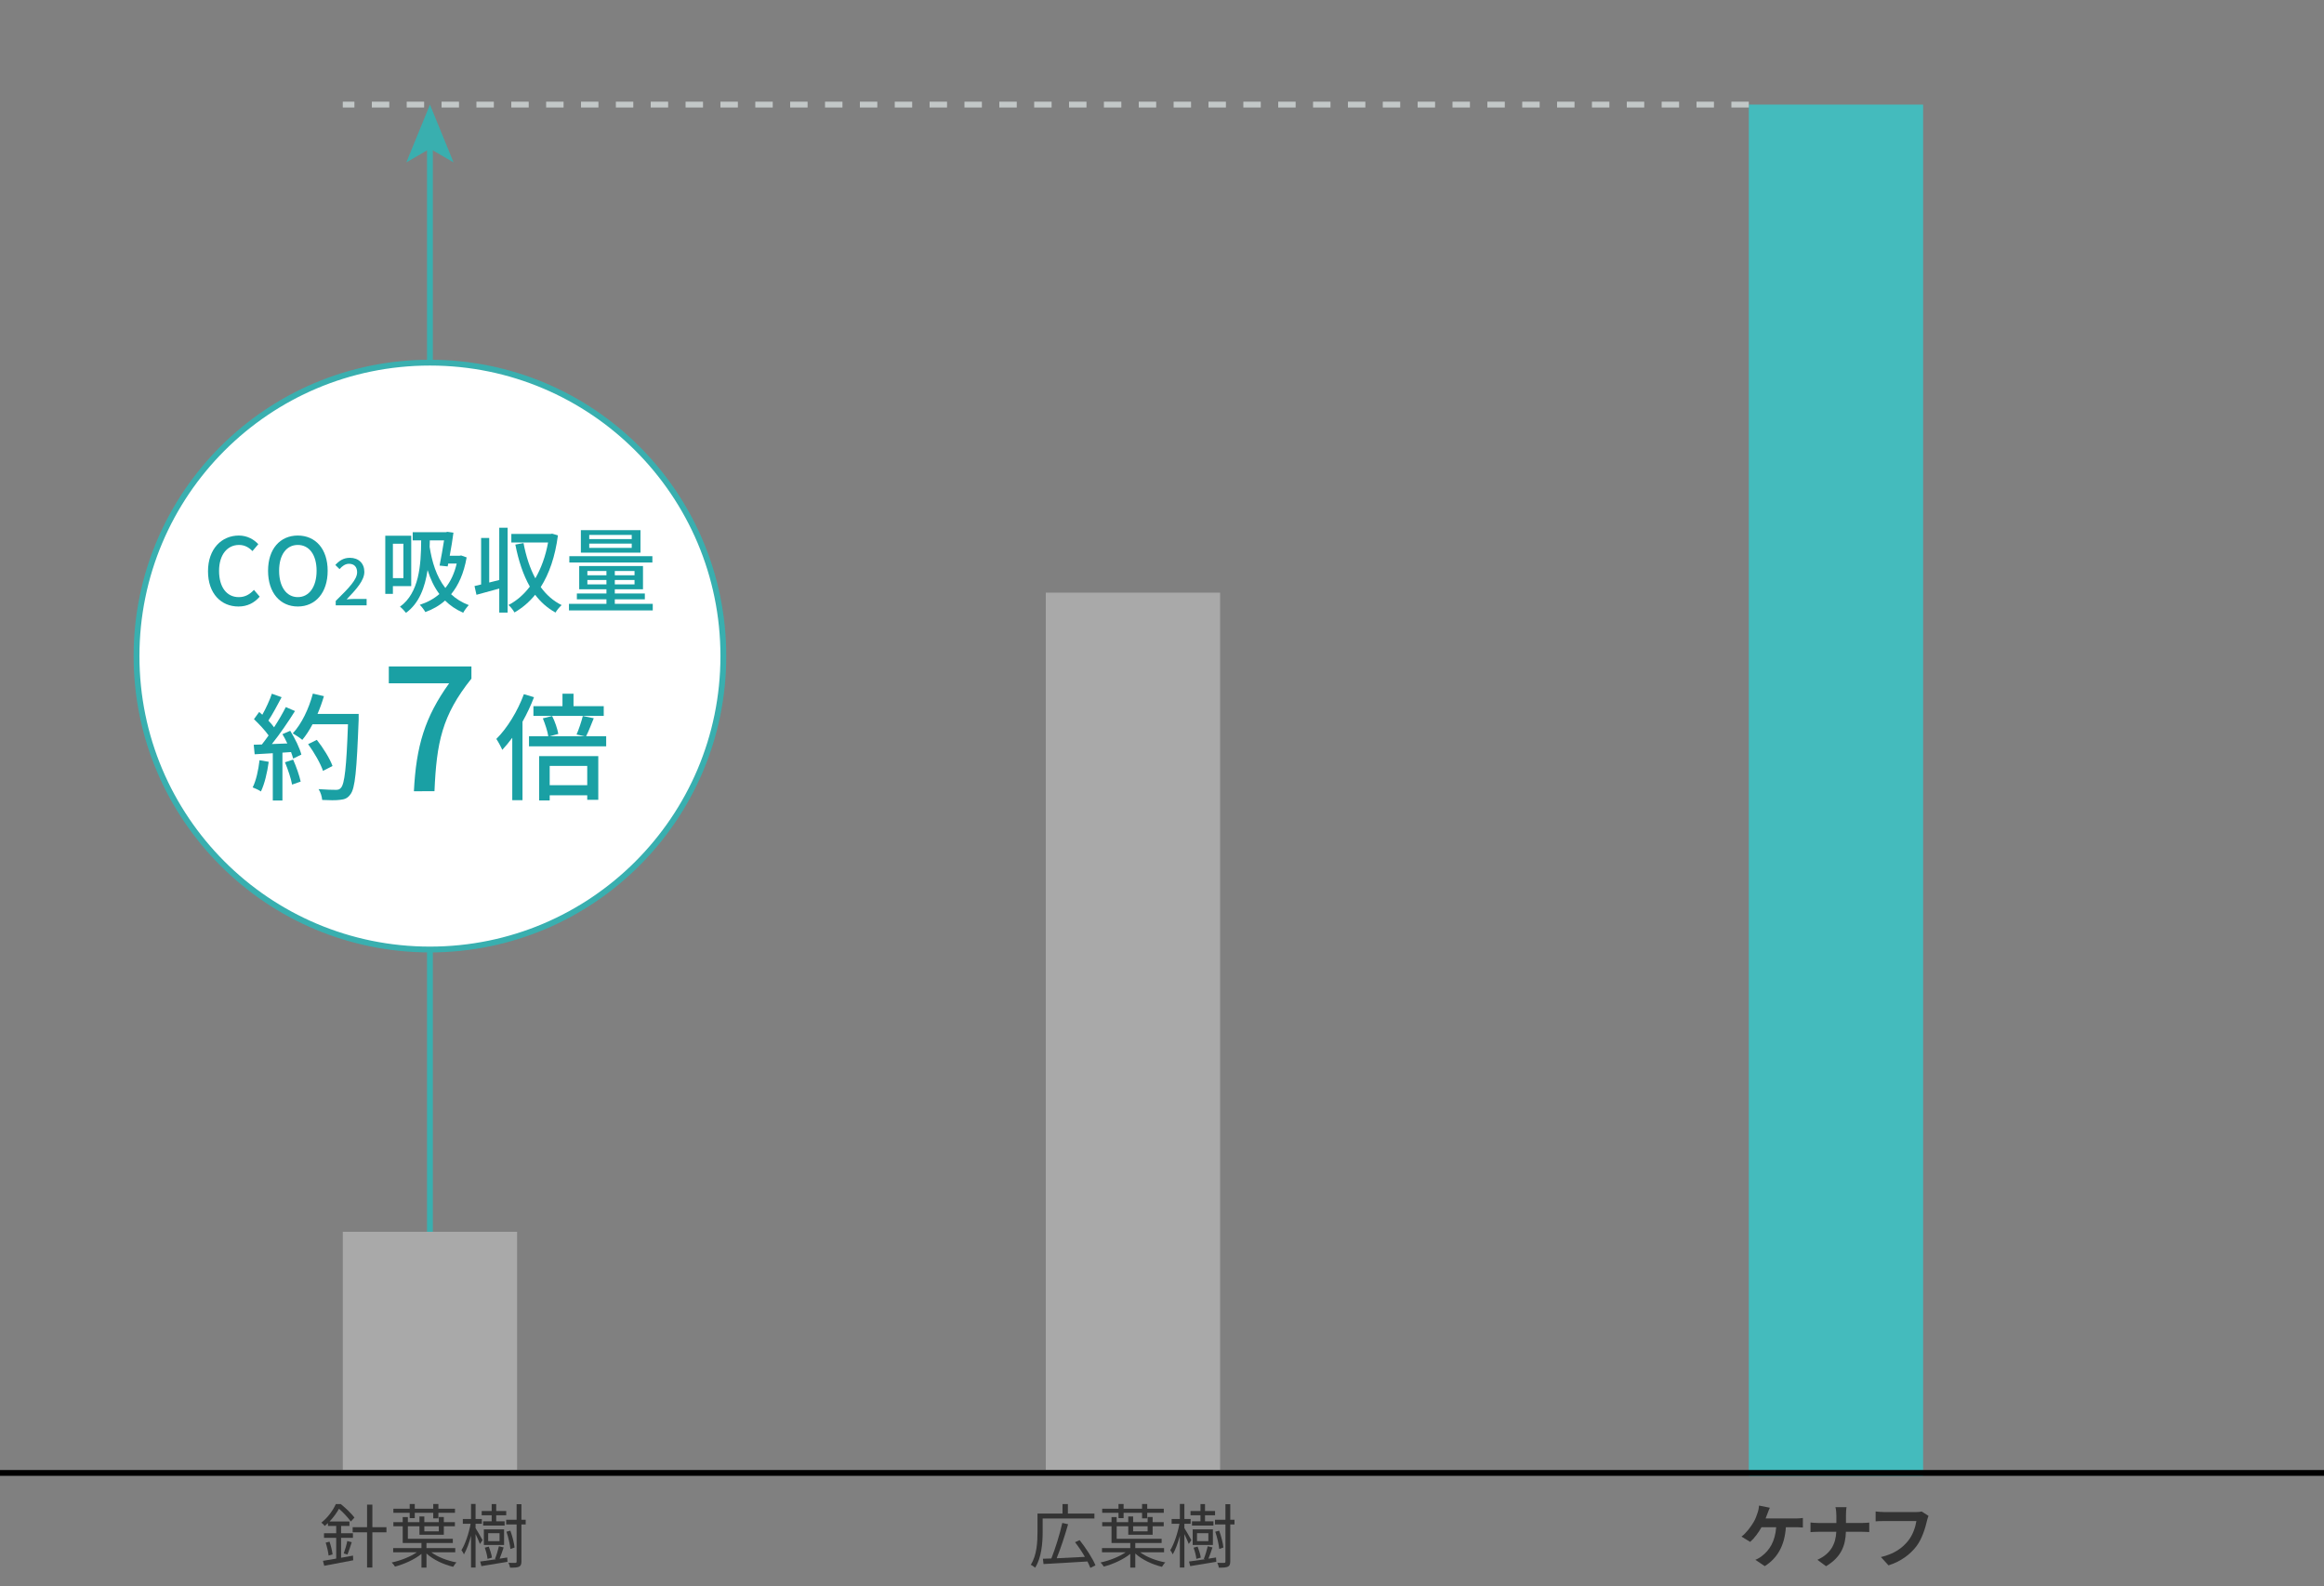 <?xml version="1.0" encoding="utf-8"?>
<!-- Generator: Adobe Illustrator 24.3.0, SVG Export Plug-In . SVG Version: 6.00 Build 0)  -->
<svg version="1.1" id="レイヤー_1" xmlns="http://www.w3.org/2000/svg" xmlns:xlink="http://www.w3.org/1999/xlink" x="0px"
	 y="0px" width="400px" height="273px" viewBox="0 0 400 273" enable-background="new 0 0 400 273" xml:space="preserve">
<rect x="0" y="0" width="400" height="273" fill="#808080" stroke="none"/>
<rect x="301" y="18" fill="#44BBBD" width="30" height="236"/>
<rect id="長方形_2748_8_" x="59" y="212" fill="#A9A9A9" width="30" height="41"/>
<rect x="180" y="102" fill="#A9A9A9" width="30" height="151"/>
<g enable-background="new    ">
	<path fill="#333333" d="M58.706,268.102c0.671-0.121,1.367-0.252,2.051-0.373l0.036,0.805c-1.764,0.348-3.646,0.684-4.989,0.947
		l-0.216-0.852c0.623-0.096,1.415-0.229,2.278-0.385v-3.574h-2.099v-0.791h2.099v-1.26h-1.415v-0.49
		c-0.18,0.168-0.371,0.336-0.563,0.502c-0.12-0.18-0.396-0.455-0.575-0.574c1.199-0.947,2.038-2.207,2.494-3.203h0.84
		c0.852,0.684,1.858,1.656,2.362,2.326l-0.624,0.684c-0.432-0.6-1.271-1.547-2.039-2.193c-0.383,0.672-0.923,1.451-1.619,2.182
		h3.418v0.768h-1.438v1.26h2.038v0.791h-2.038V268.102z M56.715,265.33c0.252,0.707,0.456,1.607,0.527,2.195l-0.684,0.191
		c-0.06-0.6-0.275-1.523-0.503-2.219L56.715,265.33z M59.162,267.357c0.215-0.576,0.491-1.5,0.611-2.135l0.768,0.203
		c-0.24,0.721-0.504,1.572-0.744,2.123L59.162,267.357z M66.514,263.723h-2.423v6.057H63.18v-6.057h-2.482v-0.887h2.482v-3.887
		h0.911v3.887h2.423V263.723z"/>
	<path fill="#333333" d="M74.232,267.154c1.079,0.814,2.77,1.451,4.342,1.75c-0.192,0.168-0.444,0.527-0.576,0.756
		c-1.655-0.396-3.454-1.236-4.594-2.291v2.422h-0.863v-2.361c-1.176,0.971-3.01,1.787-4.558,2.193
		c-0.132-0.215-0.372-0.539-0.563-0.707c1.499-0.324,3.214-0.982,4.33-1.762h-4.078v-0.721h4.869v-0.875h-3.227v-2.879h-1.607
		v-0.707h1.607v-0.877h0.888v0.877h1.991v-0.984h0.84v0.984h2.494v-0.889h0.863v0.889h1.907v0.707h-1.907v1.463h-4.197v-1.463
		h-1.991v2.158h7.735v0.721h-4.533v0.875h4.953v0.721H74.232z M70.514,260.365h-2.807v-0.707h2.807v-0.805h0.876v0.805h3.179v-0.805
		h0.887v0.805h2.854v0.707h-2.854v0.959h-0.887v-0.959H71.39v0.912h-0.876V260.365z M73.033,262.68v0.875h2.494v-0.875H73.033z"/>
	<path fill="#333333" d="M82.609,265.727c-0.143-0.385-0.467-1.115-0.755-1.703v5.756h-0.78v-5.469
		c-0.335,1.248-0.768,2.447-1.223,3.203c-0.084-0.217-0.288-0.541-0.432-0.721c0.647-1.008,1.283-2.914,1.583-4.545H79.66v-0.816
		h1.414v-2.59h0.78v2.59h1.079v0.816h-1.079v0.744c0.288,0.443,1.031,1.75,1.199,2.074L82.609,265.727z M87.299,268.053l0.049,0.744
		c-1.596,0.275-3.274,0.539-4.486,0.742l-0.215-0.791c0.719-0.096,1.69-0.24,2.746-0.395l-0.191-0.061
		c0.239-0.588,0.527-1.535,0.671-2.172l0.815,0.205c-0.216,0.66-0.467,1.379-0.695,1.93L87.299,268.053z M84.625,260.785H82.91
		v-0.732h1.715v-1.199h0.779v1.199h1.727v0.732h-1.727v1.043h1.451v0.732h-3.693v-0.732h1.463V260.785z M86.76,265.895h-3.479
		v-2.688h3.479V265.895z M83.918,268.293c-0.049-0.492-0.252-1.307-0.48-1.932l0.695-0.18c0.24,0.611,0.48,1.416,0.54,1.895
		L83.918,268.293z M85.98,263.867h-1.955v1.367h1.955V263.867z M90.478,262.367h-0.731v6.381c0,0.492-0.12,0.744-0.408,0.889
		c-0.312,0.143-0.803,0.168-1.547,0.168c-0.035-0.217-0.156-0.613-0.275-0.84c0.539,0.023,1.031,0.023,1.199,0.012
		c0.144-0.012,0.203-0.061,0.203-0.229v-6.381h-1.799v-0.814h1.799v-2.676h0.828v2.676h0.731V262.367z M87.852,266.59
		c-0.072-0.756-0.348-2.016-0.684-2.975l0.672-0.18c0.348,0.947,0.659,2.17,0.73,2.902L87.852,266.59z"/>
</g>
<g enable-background="new    ">
	<path fill="#333333" d="M179.459,261.348v2.316c0,1.799-0.18,4.412-1.295,6.141c-0.156-0.145-0.528-0.408-0.756-0.492
		c1.066-1.643,1.163-3.982,1.163-5.648v-3.18h4.306v-1.631h0.924v1.631h4.568v0.863H179.459z M187.662,269.84
		c-0.12-0.324-0.287-0.695-0.492-1.104c-2.758,0.18-5.625,0.336-7.567,0.443l-0.096-0.91c0.432-0.014,0.923-0.037,1.451-0.049
		c0.671-1.668,1.463-4.221,1.883-6.117l0.995,0.229c-0.527,1.883-1.295,4.209-1.967,5.854c1.487-0.072,3.19-0.156,4.857-0.24
		c-0.492-0.863-1.104-1.764-1.691-2.52l0.792-0.359c1.067,1.344,2.243,3.154,2.723,4.342L187.662,269.84z"/>
	<path fill="#333333" d="M196.232,267.154c1.079,0.814,2.77,1.451,4.342,1.75c-0.192,0.168-0.444,0.527-0.576,0.756
		c-1.655-0.396-3.454-1.236-4.594-2.291v2.422h-0.863v-2.361c-1.176,0.971-3.01,1.787-4.558,2.193
		c-0.132-0.215-0.372-0.539-0.563-0.707c1.499-0.324,3.214-0.982,4.33-1.762h-4.078v-0.721h4.869v-0.875h-3.227v-2.879h-1.607
		v-0.707h1.607v-0.877h0.888v0.877h1.991v-0.984h0.84v0.984h2.494v-0.889h0.863v0.889h1.907v0.707h-1.907v1.463h-4.197v-1.463
		h-1.991v2.158h7.735v0.721h-4.533v0.875h4.953v0.721H196.232z M192.514,260.365h-2.807v-0.707h2.807v-0.805h0.876v0.805h3.179
		v-0.805h0.887v0.805h2.854v0.707h-2.854v0.959h-0.887v-0.959h-3.179v0.912h-0.876V260.365z M195.033,262.68v0.875h2.494v-0.875
		H195.033z"/>
	<path fill="#333333" d="M204.609,265.727c-0.143-0.385-0.467-1.115-0.755-1.703v5.756h-0.78v-5.469
		c-0.335,1.248-0.768,2.447-1.223,3.203c-0.084-0.217-0.288-0.541-0.432-0.721c0.647-1.008,1.283-2.914,1.583-4.545h-1.343v-0.816
		h1.414v-2.59h0.78v2.59h1.079v0.816h-1.079v0.744c0.288,0.443,1.031,1.75,1.199,2.074L204.609,265.727z M209.299,268.053
		l0.049,0.744c-1.596,0.275-3.274,0.539-4.486,0.742l-0.215-0.791c0.719-0.096,1.69-0.24,2.746-0.395l-0.191-0.061
		c0.239-0.588,0.527-1.535,0.671-2.172l0.815,0.205c-0.216,0.66-0.467,1.379-0.695,1.93L209.299,268.053z M206.625,260.785h-1.715
		v-0.732h1.715v-1.199h0.779v1.199h1.727v0.732h-1.727v1.043h1.451v0.732h-3.693v-0.732h1.463V260.785z M208.76,265.895h-3.479
		v-2.688h3.479V265.895z M205.918,268.293c-0.049-0.492-0.252-1.307-0.48-1.932l0.695-0.18c0.24,0.611,0.48,1.416,0.54,1.895
		L205.918,268.293z M207.98,263.867h-1.955v1.367h1.955V263.867z M212.478,262.367h-0.731v6.381c0,0.492-0.12,0.744-0.408,0.889
		c-0.312,0.143-0.803,0.168-1.547,0.168c-0.035-0.217-0.156-0.613-0.275-0.84c0.539,0.023,1.031,0.023,1.199,0.012
		c0.144-0.012,0.203-0.061,0.203-0.229v-6.381h-1.799v-0.814h1.799v-2.676h0.828v2.676h0.731V262.367z M209.852,266.59
		c-0.072-0.756-0.348-2.016-0.684-2.975l0.672-0.18c0.348,0.947,0.659,2.17,0.73,2.902L209.852,266.59z"/>
</g>
<g enable-background="new    ">
	<path fill="#333333" d="M304.225,260.461c-0.096,0.252-0.203,0.564-0.336,0.875h5.17c0.312,0,0.852-0.012,1.247-0.084v1.645
		c-0.444-0.049-0.972-0.049-1.247-0.049h-1.68c-0.215,3.178-1.463,5.324-3.633,6.691l-1.619-1.09c0.432-0.168,0.852-0.42,1.139-0.66
		c1.26-0.959,2.255-2.436,2.447-4.941h-2.531c-0.479,0.875-1.223,1.895-1.943,2.52l-1.498-0.912
		c0.852-0.637,1.619-1.715,2.074-2.471c0.336-0.553,0.552-1.176,0.695-1.631c0.145-0.396,0.229-0.863,0.252-1.236l1.859,0.373
		C304.477,259.789,304.32,260.209,304.225,260.461z"/>
	<path fill="#333333" d="M315.912,259.395h1.908c-0.072,0.371-0.097,1.031-0.097,1.414v1.307h2.698c0.553,0,1.056-0.047,1.308-0.07
		v1.631c-0.252-0.012-0.839-0.049-1.319-0.049h-2.698c-0.072,2.41-0.827,4.377-3.419,5.926l-1.486-1.104
		c2.351-1.068,3.154-2.795,3.25-4.822h-3.059c-0.527,0-1.008,0.037-1.379,0.061v-1.656c0.359,0.037,0.852,0.084,1.331,0.084h3.118
		v-1.318C316.068,260.389,316.021,259.766,315.912,259.395z"/>
	<path fill="#333333" d="M331.666,261.732c-0.275,1.176-0.804,3.035-1.799,4.365c-1.092,1.439-2.688,2.627-4.822,3.311l-1.307-1.428
		c2.375-0.562,3.73-1.607,4.701-2.818c0.791-0.996,1.248-2.363,1.403-3.381h-5.589c-0.539,0-1.115,0.023-1.428,0.047v-1.691
		c0.36,0.037,1.044,0.096,1.439,0.096h5.541c0.24,0,0.624-0.012,0.947-0.096l1.176,0.756
		C331.822,261.133,331.727,261.48,331.666,261.732z"/>
</g>
<line fill="none" stroke="#000000" stroke-miterlimit="10" x1="0" y1="253.5" x2="400" y2="253.5"/>
<g>
	<g>
		<line fill="none" stroke="#39AFAF" stroke-miterlimit="10" x1="74" y1="212" x2="74" y2="25.061"/>
		<g>
			<polygon fill="#39AFAF" points="74,18 78.065,27.949 74,25.588 69.936,27.949 			"/>
		</g>
	</g>
</g>
<line fill="none" stroke="#C2C7C7" stroke-dasharray="3" x1="301" y1="18" x2="59" y2="18"/>
<g>
	<circle fill="#FFFFFF" stroke="#39AFAF" stroke-miterlimit="10" cx="74" cy="112.915" r="50.5"/>
	<g enable-background="new    ">
		<path fill="#1AA0A4" d="M35.801,98.316c0-3.842,2.337-6.146,5.314-6.146c1.473,0,2.625,0.705,3.345,1.488l-1.009,1.186
			c-0.607-0.625-1.344-1.057-2.305-1.057c-2.033,0-3.441,1.697-3.441,4.465c0,2.803,1.312,4.516,3.394,4.516
			c1.089,0,1.905-0.48,2.608-1.25l0.993,1.17c-0.944,1.088-2.146,1.695-3.665,1.695C38.073,104.383,35.801,102.174,35.801,98.316z"
			/>
		<path fill="#1AA0A4" d="M46.137,98.236c0-3.793,2.097-6.066,5.122-6.066c3.024,0,5.138,2.273,5.138,6.066
			c0,3.795-2.113,6.146-5.138,6.146C48.233,104.383,46.137,102.031,46.137,98.236z M54.492,98.236c0-2.768-1.281-4.449-3.233-4.449
			c-1.953,0-3.218,1.682-3.218,4.449c0,2.754,1.265,4.531,3.218,4.531C53.211,102.768,54.492,100.99,54.492,98.236z"/>
		<path fill="#1AA0A4" d="M57.781,103.426c2.295-2.252,3.685-3.686,3.685-4.939c0-0.875-0.471-1.457-1.4-1.457
			c-0.649,0-1.187,0.414-1.624,0.918l-0.728-0.717c0.706-0.76,1.434-1.23,2.509-1.23c1.512,0,2.486,0.963,2.486,2.418
			c0,1.467-1.333,2.945-3.047,4.738c0.414-0.045,0.941-0.078,1.344-0.078h2.096v1.098h-5.32V103.426z"/>
		<path fill="#1AA0A4" d="M67.625,100.879v1.328h-1.312V92.203h4.466v8.676H67.625z M67.625,93.578v5.924h1.809v-5.924H67.625z
			 M80.318,95.932c-0.48,2.738-1.409,4.803-2.674,6.34c0.816,0.768,1.825,1.408,3.041,1.871c-0.287,0.289-0.752,0.912-0.96,1.312
			c-1.249-0.543-2.288-1.264-3.121-2.096c-0.992,0.881-2.129,1.52-3.394,1.984c-0.191-0.352-0.656-0.977-0.961-1.248
			c1.281-0.416,2.418-1.025,3.378-1.857c-0.929-1.232-1.568-2.641-2.032-4.129c-0.449,2.977-1.457,5.73-3.714,7.363
			c-0.224-0.273-0.72-0.834-1.04-1.057c3.297-2.354,3.633-7.156,3.648-11.414h-1.456v-1.408h5.714l0.256-0.064l1.041,0.145
			c-0.145,1.168-0.384,2.609-0.641,3.971h1.697l0.271-0.049L80.318,95.932z M73.979,93.002c0,0.369-0.017,0.736-0.032,1.121
			c0.4,2.529,1.137,5.074,2.705,7.074c0.881-1.088,1.553-2.48,1.953-4.209h-1.457l-0.096,0.496L75.66,97.34
			c0.271-1.312,0.561-3.025,0.768-4.338H73.979z"/>
		<path fill="#1AA0A4" d="M85.93,90.826h1.44v14.598h-1.44v-4.129c-1.377,0.383-2.785,0.768-3.922,1.072l-0.336-1.506
			c0.336-0.08,0.721-0.16,1.137-0.271v-8.004h1.393v7.668l1.729-0.432V90.826z M96.029,92.139c-0.479,3.666-1.504,6.611-2.961,8.898
			c0.961,1.33,2.145,2.387,3.602,3.105c-0.336,0.289-0.832,0.881-1.057,1.281c-1.393-0.768-2.545-1.793-3.505-3.057
			c-1.024,1.264-2.226,2.271-3.554,3.041c-0.225-0.385-0.672-0.992-1.04-1.281c1.376-0.703,2.625-1.777,3.681-3.17
			c-1.152-2.016-1.952-4.465-2.496-7.234l1.408-0.256c0.432,2.258,1.088,4.322,2.033,6.066c0.992-1.713,1.76-3.793,2.192-6.162
			h-6.322v-1.473h6.755l0.271-0.049L96.029,92.139z"/>
		<path fill="#1AA0A4" d="M112.35,103.92v1.135H97.928v-1.135h6.451v-0.77h-5.09v-1.008h5.09v-0.721h-4.689V97.42h10.98v4.002
			h-4.851v0.721h5.17v1.008h-5.17v0.77H112.35z M112.286,96.812H97.992v-1.088h14.294V96.812z M110.237,95.115H99.977v-3.873h10.261
			V95.115z M101.098,99.006h3.281V98.27h-3.281V99.006z M104.379,100.574v-0.752h-3.281v0.752H104.379z M108.732,92.059h-7.314
			v0.721h7.314V92.059z M108.732,93.562h-7.314v0.736h7.314V93.562z M109.213,98.27h-3.394v0.736h3.394V98.27z M109.213,99.822
			h-3.394v0.752h3.394V99.822z"/>
		<path fill="#1AA0A4" d="M46.251,131.113c-0.261,1.881-0.72,3.822-1.341,5.102c-0.3-0.219-1.039-0.561-1.42-0.699
			c0.6-1.201,0.98-2.961,1.18-4.682L46.251,131.113z M49.951,125.773c0.82,1.301,1.641,3,1.921,4.1l-1.421,0.682
			c-0.08-0.32-0.199-0.701-0.359-1.121l-1.48,0.1v8.242h-1.66v-8.141c-1.141,0.059-2.201,0.119-3.121,0.18l-0.16-1.641l1.4-0.041
			c0.381-0.479,0.761-1,1.16-1.559c-0.619-0.881-1.641-1.961-2.52-2.801l0.899-1.24c0.181,0.16,0.36,0.318,0.54,0.479
			c0.621-1.1,1.281-2.539,1.641-3.619l1.68,0.6c-0.72,1.359-1.56,2.939-2.279,4.021c0.379,0.398,0.72,0.799,0.979,1.16
			c0.78-1.201,1.501-2.441,2.021-3.482l1.58,0.682c-1.14,1.82-2.641,4.02-3.98,5.68l2.66-0.1c-0.26-0.561-0.539-1.1-0.84-1.6
			L49.951,125.773z M50.451,130.734c0.541,1.199,1.081,2.76,1.301,3.781l-1.48,0.52c-0.18-1.041-0.72-2.621-1.221-3.842
			L50.451,130.734z M61.734,123.773c-0.34,8.82-0.6,11.941-1.44,12.963c-0.479,0.66-0.98,0.84-1.761,0.92
			c-0.68,0.1-1.9,0.08-3.08,0.02c-0.04-0.541-0.26-1.34-0.621-1.861c1.301,0.102,2.502,0.121,2.981,0.121
			c0.42,0,0.64-0.08,0.86-0.34c0.64-0.641,0.96-3.602,1.221-10.943h-6.102c-0.541,1.021-1.141,1.941-1.761,2.682
			c-0.36-0.32-1.2-0.861-1.641-1.121c1.521-1.619,2.761-4.221,3.461-6.842l1.9,0.441c-0.3,1.039-0.681,2.08-1.101,3.061h7.082
			V123.773z M55.593,132.674c-0.399-1.219-1.5-3.16-2.561-4.6l1.501-0.74c1.08,1.359,2.26,3.26,2.7,4.5L55.593,132.674z"/>
		<path fill="#1AA0A4" d="M77.3,117.605H66.92v-2.91h14.22v2.102c-5.069,6.328-6,11.008-6.36,19.379H71.24
			C71.63,128.375,73.13,123.426,77.3,117.605z"/>
		<path fill="#1AA0A4" d="M91.911,119.992c-0.54,1.42-1.22,2.859-1.98,4.221v13.502H88.17v-10.742
			c-0.56,0.762-1.14,1.461-1.72,2.082c-0.181-0.441-0.72-1.441-1.021-1.881c1.881-1.861,3.661-4.781,4.741-7.701L91.911,119.992z
			 M104.334,126.713v1.74H91.051v-1.74h3.32c-0.119-0.82-0.539-2.1-0.939-3.08l1.6-0.4c0.501,0.961,0.921,2.26,1.061,3.08l-1.5,0.4
			h6.062l-1.421-0.299c0.381-0.861,0.841-2.221,1.08-3.182l1.881,0.381c-0.46,1.119-0.9,2.301-1.32,3.1H104.334z M96.812,121.531
			v-2.139h1.9v2.139h5.201v1.682H91.811v-1.682H96.812z M92.791,130.135h10.183v7.521h-1.9v-0.781h-6.462v0.881h-1.82V130.135z
			 M94.611,131.814v3.32h6.462v-3.32H94.611z"/>
	</g>
</g>
</svg>
